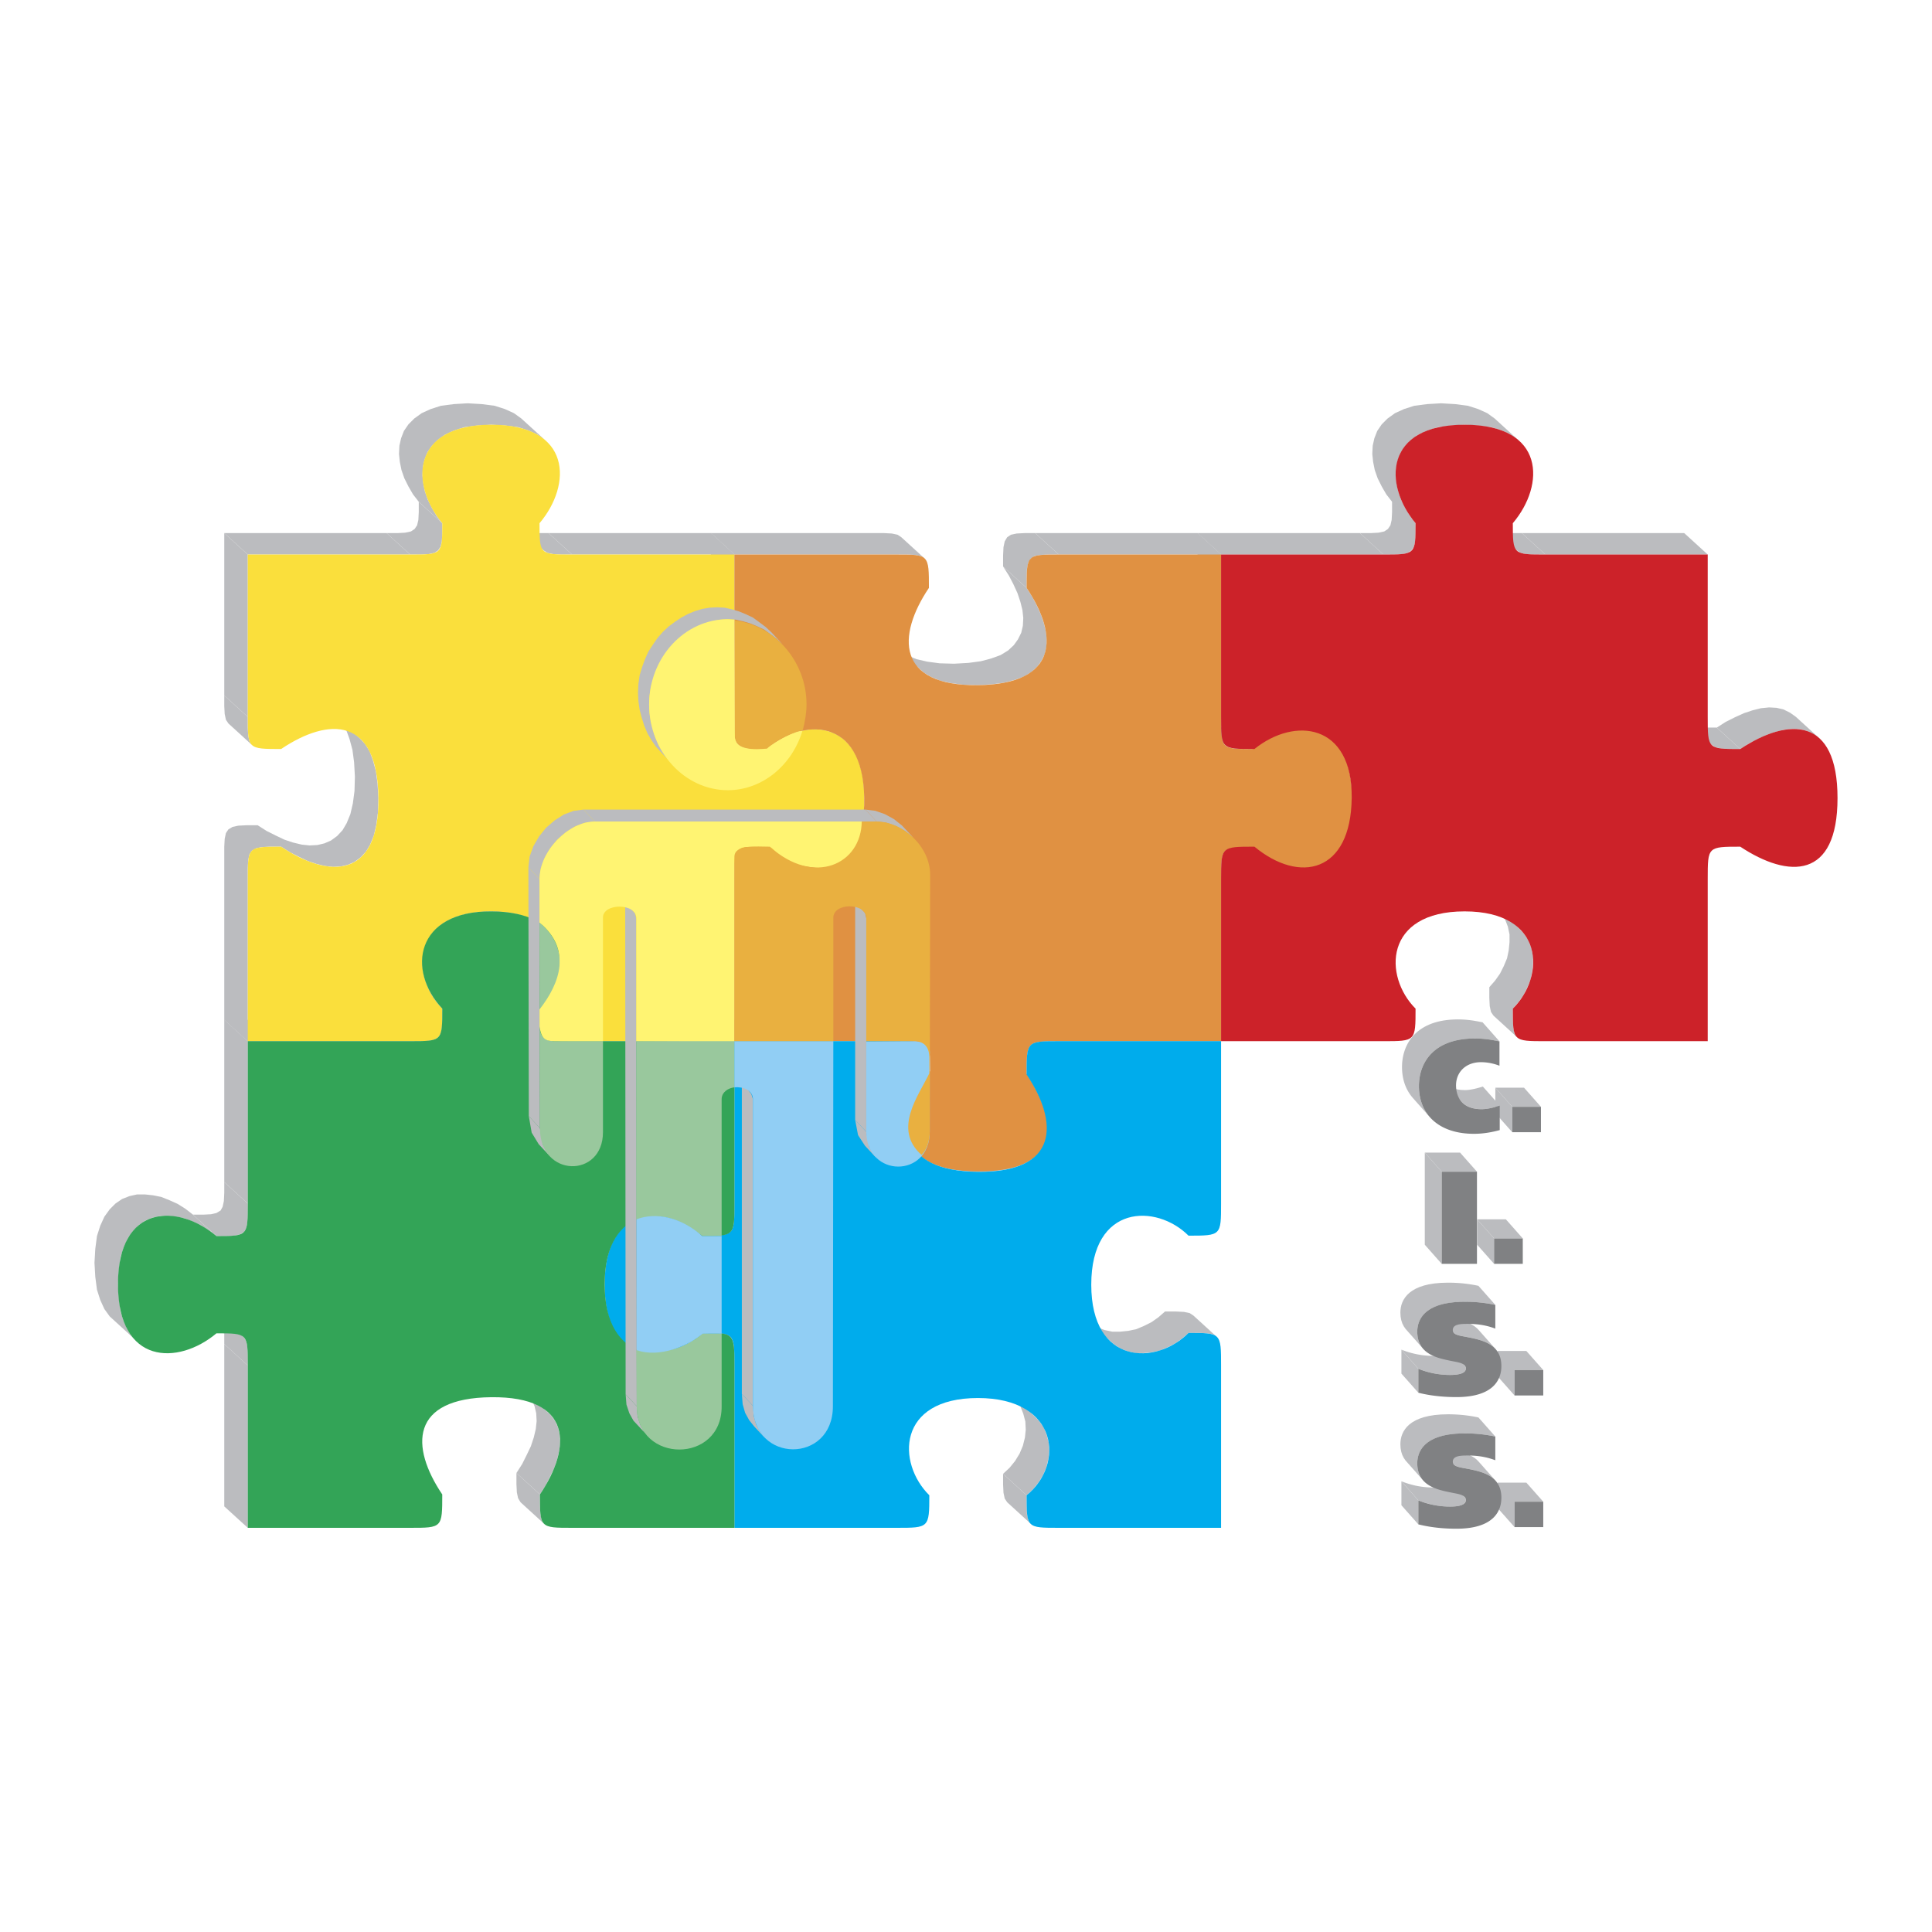 <svg xmlns="http://www.w3.org/2000/svg" width="2500" height="2500" viewBox="0 0 192.756 192.756"><g fill-rule="evenodd" clip-rule="evenodd"><path fill="#fff" d="M0 0h192.756v192.756H0V0z"/><path fill="#bbbcbf" d="M13.291 133.479l-2.344-2.138-.534-.74-.412-.905-.328-1.028-.165-1.274-.082-1.398.082-1.398.165-1.275.328-1.027.412-.904.534-.741.576-.575.658-.453.74-.287.74-.165h.822l.781.083.822.164.823.329.822.37.781.493.74.576 2.343 2.137-.74-.575-.781-.493-.822-.37-.822-.329-.823-.164-.78-.082h-.823l-.74.164-.74.288-.658.451-.575.576-.535.74-.411.905-.329 1.027-.164 1.275-.082 1.398.082 1.397.164 1.276.329 1.027.411.904.535.741zM24.72 152.431l-2.344-2.138v-16.198l2.344 2.137v16.199z"/><path fill="#bbbcbf" d="M24.72 136.232l-2.344-2.137v-1.07l-.041-.78-.123-.576-.206-.37 2.344 2.139.205.369.124.576.041.781v1.068zM21.595 123.323l-2.343-2.137h1.028l.781-.041.534-.124.411-.247.206-.37.123-.575.041-.822v-1.069l2.344 2.138v1.069l-.041.822-.124.576-.205.369-.411.247-.535.123-.78.041h-1.029z"/><path fill="#bbbcbf" d="M24.72 120.076l-2.344-2.138V101.74l2.344 2.138v16.198z"/><path fill="#bbbcbf" d="M24.72 103.878l-2.344-2.138h16.199l2.343 2.138H24.72zM24.72 71.522l-2.344-2.137V53.187l2.344 2.138v16.197z"/><path fill="#bbbcbf" d="M25.131 74.318l-2.343-2.138-.247-.369-.124-.576-.041-.781v-1.069l2.344 2.137v1.07l.041.781.123.575.247.37zM24.72 87.68l-2.344-2.138v-1.069l.041-.782.124-.575.247-.37.411-.246.575-.124.822-.041h1.111l2.343 2.138h-1.11l-.822.041-.576.123-.411.247-.247.37-.123.576-.041.78v1.07zM28.05 84.473l-2.343-2.138.904.576.905.452.862.411.864.288.863.205.781.083.781-.042.7-.164.657-.288.617-.452.534-.576.411-.699.371-.904.247-1.069.164-1.233.041-1.439-.082-1.439-.164-1.233-.288-1.069-.33-.905-.452-.74-.534-.576 2.343 2.138.535.576.452.74.329.904.288 1.069.164 1.234.082 1.439-.041 1.439-.164 1.233-.247 1.069-.37.904-.411.699-.534.576-.617.452-.658.288-.699.164-.781.041-.781-.082-.864-.206-.863-.287-.863-.412-.904-.452-.905-.575zM24.72 103.878l-2.344-2.138V85.542l2.344 2.138v16.198zM24.72 55.325l-2.344-2.138h16.199l2.343 2.138H24.72zM40.918 103.878l-2.343-2.138h1.069l.78-.041.576-.124.37-.247.247-.369.123-.576.041-.822v-1.069l2.344 2.138v1.069l-.042.822-.123.576-.247.37-.369.246-.576.123-.781.042h-1.069z"/><path fill="#bbbcbf" d="M40.918 55.325l-2.343-2.138h1.069l.78-.041.576-.124.37-.247.247-.37.123-.534.041-.781v-1.028l2.344 2.138v1.028l-.042.781-.123.534-.247.37-.369.247-.576.123-.781.042h-1.069zM53.827 100.63l-2.343-2.138.575-.658.494-.699.37-.739.328-.782.165-.781.082-.822v-.782l-.165-.781-.287-.74-.452-.698-.576-.617 2.344 2.138.575.616.453.699.287.74.164.781v.781l-.082.823-.164.781-.329.781-.37.74-.493.699-.576.658zM54.279 103.467l-2.343-2.139.37.247.575.124.782.041h1.068l2.344 2.138h-1.069l-.781-.042-.576-.123-.37-.246zM54.279 152.02l-2.343-2.138-.247-.411-.123-.576-.041-.822v-1.11l2.343 2.138v1.11l.041.822.124.575.246.412z"/><path fill="#bbbcbf" d="M44.125 52.2l-2.344-2.138-.575-.74-.453-.781-.411-.822-.287-.823-.165-.822-.082-.781.041-.822.165-.74.287-.74.452-.658.576-.576.74-.534.904-.411 1.028-.329 1.275-.165 1.397-.082 1.399.082 1.274.165 1.028.329.904.411.74.534 2.344 2.139-.74-.535-.905-.411-1.028-.329-1.274-.164-1.398-.083-1.398.083-1.274.164-1.028.329-.904.411-.741.535-.575.575-.452.658-.288.74-.165.739-.041.823.083.781.164.822.288.822.411.823.452.781.576.74zM44.125 100.63l-2.344-2.138-.616-.74-.494-.781-.411-.782-.288-.822-.164-.822-.041-.822.082-.781.206-.74.328-.699.494-.658.576-.575.781-.535.863-.411 1.028-.288 1.192-.205 1.356-.041 1.357.082 1.151.164 1.028.288.905.37.74.452 2.343 2.138-.74-.452-.904-.37-1.028-.288-1.151-.164-1.357-.083-1.357.042-1.192.205-1.028.288-.863.411-.781.534-.576.576-.493.658-.329.699-.206.74-.082.781.041.823.165.821.288.822.411.781.493.782.617.74zM53.868 149.101l-2.343-2.138.576-.904.452-.905.411-.863.287-.863.206-.865.083-.78-.042-.781-.165-.699-.287-.658-.452-.617 2.343 2.138.453.617.287.657.164.7.042.781-.083.781-.205.863-.288.864-.411.863-.452.904-.576.905zM54.238 103.467l-2.343-2.139-.247-.369-.123-.576-.041-.822v-1.069l2.343 2.138v1.069l.041.822.124.576.246.37zM54.238 54.913l-2.343-2.138.37.247.575.124.823.041h1.068l2.344 2.138h-1.069l-.822-.042-.576-.123-.37-.247zM61.926 133.479l-2.343-2.138.616.575.699.452.74.288.781.164.782.041.822-.082.781-.164.781-.288.74-.411.699-.452.658-.575 2.343 2.136-.657.577-.7.452-.739.411-.782.288-.78.164-.823.082-.781-.041-.781-.164-.74-.288-.7-.452-.616-.575z"/><path fill="#bbbcbf" d="M70.149 123.282l-2.344-2.137-.74-.576-.781-.452-.822-.412-.822-.287-.823-.164-.781-.083-.822.042-.74.164-.74.287-.658.453-.576.575-.534.741-.411.904-.329 1.027-.164 1.275-.083 1.398.083 1.398.164 1.274.329 1.028.411.905.534.74 2.344 2.138-.535-.741-.411-.904-.328-1.027-.165-1.276-.082-1.397.082-1.398.165-1.275.328-1.027.411-.905.535-.74.575-.575.659-.452.739-.288.74-.164.822-.041.782.082.822.164.822.288.822.411.782.452.74.575zM72.903 133.396l-2.343-2.138.205.37.123.576.042.821v1.07l2.343 2.137v-1.068l-.041-.822-.123-.576-.206-.37zM73.273 103.878l-2.343-2.138v16.198l2.343 2.138v-16.198z"/><path fill="#bbbcbf" d="M57.075 103.878l-2.344-2.138H70.93l2.343 2.138H57.075zM73.273 120.076l-2.343-2.138v1.069l-.042.781-.123.575-.205.37-.411.247-.535.124-.781.041h-1.028l2.344 2.137h1.027l.782-.041.534-.123.411-.247.206-.369.123-.576.041-.781v-1.069zM70.025 133.025l-2.343-2.136 1.069-.041.781.041.575.123.412.246 2.343 2.138-.411-.247-.576-.124-.781-.041-1.069.041zM73.273 136.232l-2.343-2.137v16.198l2.343 2.138v-16.199z"/><path fill="#bbbcbf" d="M89.471 103.878l-2.343-2.138H70.93l2.343 2.138h16.198zM73.273 71.522l-2.343-2.137V53.187l2.343 2.138v16.197z"/><path fill="#bbbcbf" d="M57.075 55.325l-2.344-2.138H70.93l2.343 2.138H57.075zM73.684 74.318l-2.343-2.138.37.247.575.123.823.042h1.068l2.344 2.137h-1.069l-.823-.041-.575-.124-.37-.246zM73.273 87.68l-2.343-2.138v-1.069l.041-.823.123-.575.247-.37.37-.247.575-.123.823-.041h1.068l2.344 2.138h-1.069l-.823.041-.575.123-.37.247-.246.37-.124.576-.041.821v1.07z"/><path fill="#bbbcbf" d="M73.684 74.318l-2.343-2.138-.247-.369-.123-.576-.041-.781v-1.069l2.343 2.137v1.07l.041.781.124.575.246.37zM76.521 84.432l-2.344-2.138.658.534.74.453.74.41.781.288.822.206.823.082h.822l.781-.164.699-.247.699-.452.617-.535.534-.74.411-.904.329-1.069.206-1.233.041-1.439-.082-1.439-.247-1.274-.329-1.069-.411-.864-.534-.74-.617-.576 2.343 2.138.617.576.534.74.411.863.33 1.069.246 1.275.082 1.439-.041 1.439-.205 1.233-.329 1.069-.411.904-.535.74-.617.535-.698.452-.699.247-.781.164h-.823l-.822-.082-.822-.206-.781-.287-.741-.412-.739-.452-.658-.534z"/><path fill="#bbbcbf" d="M76.521 74.729l-2.344-2.137.699-.535.741-.494.739-.369.823-.288.781-.206.822-.082.781.041.781.164.699.288.699.452 2.343 2.139-.698-.453-.699-.288-.781-.164-.782-.041-.822.082-.781.206-.822.287-.74.371-.74.493-.699.534zM73.273 103.878l-2.343-2.138V85.542l2.343 2.138v16.198zM73.273 55.325l-2.343-2.138h16.198l2.343 2.138H73.273zM92.801 106.838l-2.343-2.138v-1.069l-.083-.781-.123-.494-.247-.37 2.344 2.138.247.37.123.493.082.782v1.069zM89.471 55.325l-2.343-2.138h1.069l.781.041.575.123.37.247 2.344 2.137-.37-.246-.576-.123-.781-.041h-1.069zM102.422 107.208l-2.344-2.139.576.906.451.904.413.863.287.863.205.864.082.781-.041.781-.164.699-.287.658-.454.617-.574.534-.699.411-.904.37-1.071.246-1.232.165-1.439.041-1.439-.083-1.234-.164-1.068-.287-.905-.329-.74-.452-.575-.535 2.343 2.139.576.534.739.452.905.329 1.069.287 1.233.165 1.439.082 1.44-.041 1.232-.164 1.069-.247.904-.37.699-.411.576-.534.451-.618.289-.657.165-.699.041-.781-.082-.782-.206-.863-.289-.863-.41-.863-.453-.905-.574-.904z"/><path fill="#bbbcbf" d="M92.267 104.289l-2.344-2.139-.37-.246-.575-.123-.781-.041h-1.069l2.343 2.138h1.069l.781.041.576.123.37.247zM102.422 149.184l-2.344-2.139v1.069l.041.823.123.575.246.37 2.344 2.138-.246-.371-.123-.575-.041-.822v-1.068zM92.061 115.513l-2.343-2.139-.576-.575-.411-.617-.247-.658-.164-.74v-.781l.123-.821.206-.865.329-.904.411-.904.493-.905.576-.904 2.343 2.138-.575.904-.494.904-.411.905-.329.904-.205.864-.123.822v.781l.164.74.247.658.411.617.575.576zM92.185 67.124l-2.344-2.139.699.412.904.37 1.069.247 1.234.164 1.439.041 1.439-.082 1.232-.165 1.069-.287.906-.329.74-.453.574-.534.413-.576.328-.657.164-.699.041-.781-.082-.781-.205-.823-.287-.863-.413-.905-.451-.863-.576-.904 2.344 2.137.574.905.453.863.41.905.289.863.206.823.082.78-.041.782-.165.698-.33.658-.41.576-.576.534-.74.453-.904.328-1.069.288-1.232.164-1.44.083-1.439-.042-1.233-.164-1.069-.246-.905-.37-.698-.411z"/><path fill="#bbbcbf" d="M103.039 141.125l-2.344-2.138.616.617.494.699.287.74.207.781.041.822-.082.782-.207.822-.328.78-.453.741-.534.658-.658.616 2.344 2.139.658-.618.533-.658.453-.74.329-.781.205-.822.082-.781-.041-.822-.205-.781-.288-.741-.494-.698-.615-.617zM105.629 103.878l-2.344-2.138h-1.07l-.781.041-.575.123-.371.246-.246.412-.123.576-.041.822v1.109l2.344 2.139v-1.11l.041-.823.123-.575.246-.411.371-.247.574-.123.782-.041h1.07zM102.422 58.654l-2.344-2.137v-1.11l.041-.823.123-.575.246-.411.371-.247.575-.123.781-.041h1.07l2.344 2.138h-1.07l-.782.041-.574.123-.371.246-.246.411-.123.577-.041.821v1.11zM118.578 132.984l-2.344-2.136-.656.575-.699.493-.74.37-.782.329-.781.164-.822.082h-.781l-.782-.164-.74-.288-.699-.452-.615-.575 2.342 2.138.617.575.699.452.74.288.781.164h.782l.822-.082.781-.164.781-.329.739-.37.699-.493.658-.577zM121.416 133.396l-2.344-2.138-.371-.246-.574-.123-.822-.041h-1.071l2.344 2.136h1.068l.823.041.576.124.371.247z"/><path fill="#bbbcbf" d="M121.826 103.878l-2.344-2.138h-16.197l2.344 2.138h16.197z"/><path fill="#bbbcbf" d="M121.826 103.878l-2.344-2.138V85.542l2.344 2.138v16.198zM121.826 71.522l-2.344-2.137V53.187l2.344 2.138v16.197z"/><path fill="#bbbcbf" d="M105.629 55.325l-2.344-2.138h16.197l2.344 2.138h-16.197zM122.236 74.318l-2.341-2.138.369.247.535.123.781.042h1.027l2.344 2.137h-1.027l-.781-.041-.536-.124-.371-.246z"/><path fill="#bbbcbf" d="M122.236 74.318l-2.341-2.138-.249-.369-.123-.576-.041-.781v-1.069l2.344 2.137v1.07l.041.781.123.575.246.37zM121.826 87.68l-2.344-2.138v-1.069l.041-.782.123-.575.249-.37.41-.246.576-.124.822-.041h1.109l2.344 2.138h-1.109l-.822.041-.577.123-.412.247-.246.37-.123.576-.041.78v1.07zM125.156 84.473l-2.344-2.138.864.658.863.493.822.411.864.288.822.165.781.041.781-.083.741-.205.658-.329.574-.493.576-.617.453-.74.369-.904.29-1.028.164-1.193.082-1.315-.041-1.316-.205-1.151-.29-1.028-.369-.863-.494-.74-.576-.575 2.344 2.137.576.575.494.741.369.863.287 1.028.207 1.151.041 1.316-.082 1.316-.166 1.191-.287 1.028-.369.905-.453.74-.576.616-.574.494-.659.329-.74.205-.781.082-.781-.041-.823-.164-.863-.288-.822-.411-.863-.493-.864-.658z"/><path fill="#bbbcbf" d="M124.951 74.729l-2.344-2.137.741-.576.781-.494.822-.37.822-.329.823-.164.822-.123.781.041.781.164.741.288.656.411 2.344 2.138-.659-.411-.74-.288-.781-.164-.779-.041-.823.123-.822.164-.822.329-.822.37-.782.494-.74.575zM121.826 55.325l-2.344-2.138h16.2l2.341 2.138h-16.197z"/><path fill="#bbbcbf" d="M138.023 55.325l-2.341-2.138h1.068l.781-.041.576-.124.37-.247.246-.37.123-.534.041-.781v-1.028l2.343 2.138v1.028l-.041.781-.123.534-.246.37-.371.247-.574.123-.781.042h-1.071zM151.344 103.467l-2.342-2.139-.248-.369-.123-.576-.041-.822v-1.069l2.344 2.138v1.069l.041.822.123.576.246.37zM141.23 52.2l-2.343-2.138-.575-.74-.453-.781-.41-.822-.289-.823-.164-.822-.082-.781.041-.822.164-.74.289-.74.451-.658.577-.576.74-.534.904-.411 1.027-.329 1.276-.165 1.396-.082 1.399.082 1.273.165 1.029.329.905.411.74.534 2.342 2.139-.738-.535-.905-.411-1.029-.329-1.274-.164-1.398-.083-1.398.083-1.274.164-1.027.329-.904.411-.741.535-.576.575-.451.658-.289.74-.164.739-.041.823.082.781.164.822.289.822.41.823.453.781.574.74zM150.934 100.63l-2.344-2.138.576-.658.492-.699.371-.739.328-.782.164-.781.084-.822v-.782l-.166-.781-.287-.74-.453-.698-.574-.617 2.342 2.138.576.616.453.699.287.74.164.781v.781l-.082.823-.164.781-.328.781-.371.74-.492.699-.576.658zM151.344 54.913l-2.342-2.138.369.247.576.124.823.041h1.068l2.344 2.138h-1.069l-.822-.042-.576-.123-.371-.247z"/><path fill="#bbbcbf" d="M154.182 55.325l-2.344-2.138h16.197l2.344 2.138h-16.197zM170.791 74.318l-2.344-2.138.369.247.577.123.822.042h1.068l2.344 2.137h-1.068l-.823-.041-.576-.124-.369-.246z"/><path fill="#bbbcbf" d="M173.627 74.729l-2.344-2.137.905-.576.904-.453.906-.411.863-.287.823-.206.822-.082.74.041.697.164.659.329.576.411 2.343 2.138-.576-.411-.658-.329-.699-.164-.74-.041-.823.082-.822.205-.863.288-.904.412-.905.452-.904.575z"/><path d="M24.72 55.325h16.198c3.207 0 3.207 0 3.207-3.125-3.207-3.824-3.166-9.826 4.893-9.826 8.058 0 8.058 6.002 4.81 9.826 0 3.125 0 3.125 3.248 3.125h16.198v16.198c0 3.207 0 3.207 3.248 3.207 3.494-3.125 9.702-3.207 9.702 4.893s-4.851 8.058-9.702 4.851c-3.248 0-3.248 0-3.248 3.207v16.198H57.075c-3.248 0-3.248 0-3.248-3.248 3.248-3.207 3.248-9.703-4.81-9.703s-8.099 6.496-4.893 9.703c0 3.248 0 3.248-3.207 3.248H24.72V87.68c0-3.207 0-3.207 3.33-3.207 4.769 3.207 9.785 3.248 9.703-4.851s-4.934-8.099-9.703-4.893c-3.33 0-3.33 0-3.33-3.207V55.325z" fill="#fadf3c"/><path d="M121.826 55.325v16.198c0 3.207 0 3.207 3.125 3.207 3.822-3.207 9.867-3.371 9.949 4.893s-6.086 8.181-9.908 4.934c-3.125 0-3.166-.124-3.166 3.125v16.198h-16.197c-3.207 0-3.207 0-3.207 3.247 3.207 4.852 3.494 9.785-4.893 9.744-8.387-.041-7.935-5.18-4.728-10.031 0-3.248-.124-2.96-3.33-2.96H73.273v-16.2c0-3.248 0-3.248 3.248-3.248 3.33 3.042 9.826 3.412 9.702-4.81-.123-8.222-6.208-7.935-9.702-4.893-3.248 0-3.248 0-3.248-3.207V55.325h16.198c3.207 0 3.207 0 3.207 3.33-3.207 4.769-3.248 9.785 4.852 9.703 8.1-.083 8.1-4.934 4.893-9.703 0-3.33 0-3.33 3.207-3.33h16.196z" fill="#e09142"/><path d="M121.826 55.325h16.197c3.207 0 3.207 0 3.207-3.125-3.207-3.824-3.166-9.826 4.893-9.826s8.059 6.002 4.811 9.826c0 3.125 0 3.125 3.248 3.125h16.197v16.198c0 3.207 0 3.207 3.248 3.207 4.852-3.207 9.703-3.207 9.703 4.893s-4.852 8.058-9.703 4.851c-3.248 0-3.248 0-3.248 3.207v16.198h-16.197c-3.248 0-3.248 0-3.248-3.248 3.248-3.207 3.248-9.703-4.811-9.703s-8.1 6.496-4.893 9.703c0 3.248 0 3.248-3.207 3.248h-16.197V87.68c0-3.207 0-3.207 3.33-3.207 4.521 3.741 9.621 2.59 9.703-4.851s-5.674-8.14-9.703-4.893c-3.33 0-3.33 0-3.33-3.207V55.325z" fill="#cc2229"/><path d="M73.273 103.878v16.198c0 3.206 0 3.206-3.124 3.206-3.824-3.206-9.826-3.165-9.826 4.893s6.002 8.058 9.826 4.81c3.124 0 3.124 0 3.124 3.248v16.198h16.198c3.207 0 3.248 0 3.248-3.247-3.248-3.207-3.248-9.703 4.851-9.703 8.1 0 8.633 6.66 4.852 9.703 0 3.247 0 3.247 3.207 3.247h16.197v-16.198c0-3.248 0-3.248-3.248-3.248-3.207 3.248-9.703 3.248-9.703-4.81s6.496-8.099 9.703-4.893c3.248 0 3.248 0 3.248-3.206v-16.198h-16.197c-3.207 0-3.207 0-3.207 3.33 3.207 4.769 3.248 9.784-4.852 9.702-8.099-.082-8.099-4.934-4.893-9.702 0-3.33 0-3.33-3.207-3.33H73.273z" fill="#00acec"/><path d="M24.72 152.431v-16.198c0-3.207 0-3.207-3.125-3.207-3.823 3.207-9.826 3.166-9.826-4.892s6.002-8.058 9.826-4.811c3.125 0 3.125 0 3.125-3.247v-16.198h16.198c3.207 0 3.207 0 3.207-3.248-3.577-3.823-2.672-9.744 4.893-9.703 7.564.042 8.264 5.262 4.851 9.703 0 3.248 0 3.248 3.207 3.248h16.198v16.198c0 3.247 0 3.247-3.248 3.247-3.207-3.247-9.703-3.247-9.703 4.811s6.496 8.099 9.703 4.892c3.207-.123 3.248 0 3.248 3.207v16.198H57.075c-3.207 0-3.207 0-3.207-3.33 3.207-4.769 3.248-9.784-4.851-9.702s-8.099 4.934-4.893 9.702c0 3.33 0 3.33-3.207 3.33H24.72z" fill="#33a457"/><path fill="#bbbcbf" d="M150.877 110.427l-1.686-1.906v2.535l1.686 1.905v-2.534zM149.604 103.899l-1.686-1.905-.211-.039-.084-.016-.09-.017-.099-.02-.108-.019-.115-.021-.123-.02-.129-.021-.139-.02-.144-.019-.155-.018-.158-.016-.168-.015-.174-.011-.179-.009-.188-.005-.193-.003-.377.008-.361.02-.346.034-.332.045-.318.059-.303.07-.289.082-.276.093-.259.103-.248.113-.237.123-.22.132-.209.141-.198.148-.183.156-.172.164-.158.171-.149.178-.137.184-.125.188-.113.194-.101.199-.094.203-.08.207-.071.211-.062.213-.051.215-.041.218-.031.22-.024.22-.011.221-.006.222.006.257.017.253.028.248.039.242.051.236.06.232.072.225.084.219.094.213.106.206.115.199.127.193.136.185.149.177 1.685 1.905-.146-.178-.137-.184-.127-.192-.115-.2-.105-.206-.094-.213-.084-.218-.072-.226-.061-.231-.051-.237-.039-.242-.029-.248-.016-.253-.006-.257.004-.221.014-.222.021-.221.034-.22.041-.217.05-.215.061-.214.07-.21.082-.207.092-.203.104-.199.113-.194.125-.189.137-.184.146-.177.16-.17.172-.164.184-.157.195-.148.209-.141.223-.132.234-.123.248-.113.262-.103.275-.092.289-.082.303-.071.316-.058.332-.046.348-.034.361-.021.377-.007.194.003.187.005.18.009.174.012.166.014.16.016.152.019.147.018.137.021.13.019.123.022.116.02.105.021.1.018.092.018.084.014.209.04z"/><path fill="#bbbcbf" d="M153.74 110.427l-1.685-1.906h-2.864l1.686 1.906h2.863zM149.629 110.309l-1.686-1.906-.172.054-.164.049-.154.043-.144.037-.137.034-.127.028-.121.025-.113.02-.106.018-.1.015-.093.01-.086.009-.082.006-.076.004-.071.003h-.066l-.393-.018-.349-.05-.313-.078-.273-.105-.241-.128-.207-.149-.177-.164 1.687 1.906.176.164.207.148.24.128.276.105.31.079.352.05.392.017.065-.001.072-.002.074-.004.082-.006.088-.008.092-.011.1-.015.105-.017.113-.021.121-.024.129-.03.137-.033.145-.038.154-.043.162-.048.172-.053zM143.838 116.901l-1.686-1.905v9.193l1.686 1.905v-9.193z"/><path fill="#bbbcbf" d="M147.357 116.901l-1.685-1.905h-3.52l1.686 1.905h3.519zM151.928 123.56l-1.686-1.906h-2.863l1.685 1.906h2.864z"/><path fill="#bbbcbf" d="M149.064 123.56l-1.685-1.906v2.535l1.685 1.905v-2.534zM149.189 130.191l-1.685-1.904-.207-.043-.201-.039-.201-.035-.198-.032-.197-.029-.193-.026-.192-.022-.189-.021-.19-.017-.185-.014-.186-.012-.183-.01-.184-.007-.18-.004-.181-.003-.18-.001-.697.019-.627.056-.563.09-.5.12-.441.147-.387.172-.334.193-.285.21-.24.227-.195.238-.159.247-.121.252-.09.256-.058.256-.033.252-.012.246.023.401.067.361.105.322.143.285.172.252 1.687 1.905-.174-.251-.14-.286-.108-.322-.064-.36-.024-.403.01-.245.033-.252.059-.256.09-.255.121-.252.158-.247.197-.239.241-.226.283-.211.334-.194.386-.17.442-.149.5-.12.564-.089.627-.056.696-.019.179.001.182.003.182.005.183.007.184.009.183.012.188.015.187.016.19.02.193.023.194.026.195.029.197.032.201.035.203.039.205.042zM146.109 136.203l-1.685-1.904.101.146.037.185-.042.19-.116.149-.175.113-.219.081-.248.056-.264.033-.264.017-.248.004-.144-.001-.153-.003-.16-.007-.168-.011-.173-.015-.184-.019-.188-.025-.197-.03-.203-.037-.209-.043-.215-.05-.222-.057-.229-.067-.234-.074-.241-.084-.246-.094 1.688 1.906.244.092.24.084.235.075.228.066.223.059.217.049.209.043.203.036.195.032.189.024.182.02.176.014.166.011.16.007.152.004.145.001.248-.005.264-.017.263-.033.25-.056.219-.082.174-.112.117-.149.041-.19-.037-.185-.102-.147z"/><path fill="#bbbcbf" d="M141.508 136.562l-1.688-1.906v2.39l1.688 1.905v-2.389zM149.262 134.652l-1.686-1.904-.211-.222-.238-.192-.26-.166-.281-.143-.295-.123-.307-.104-.314-.09-.32-.077-.319-.069-.318-.064-.309-.06-.218-.04-.209-.044-.194-.051-.172-.063-.144-.078-.11-.099 1.686 1.906.111.097.143.08.172.063.193.051.209.044.219.04.31.06.317.063.32.068.318.078.315.09.307.105.296.122.28.142.259.166.239.194.211.22zM153.971 136.692l-1.688-1.905h-2.863l1.687 1.905h2.864zM151.107 136.692l-1.687-1.905v2.535l1.687 1.905v-2.535zM149.189 143.324l-1.685-1.904-.207-.043-.201-.038-.201-.036-.198-.032-.197-.029-.193-.025-.192-.024-.189-.019-.19-.018-.185-.013-.186-.013-.183-.009-.184-.008-.18-.005-.181-.003-.18-.001-.697.02-.627.056-.563.09-.5.12-.441.147-.387.172-.334.192-.285.211-.24.227-.195.238-.159.247-.121.253-.09.256-.058.255-.033.252-.012.246.023.402.067.361.105.321.143.285.172.252 1.687 1.905-.174-.252-.14-.285-.108-.322-.064-.36-.024-.403.01-.245.033-.252.059-.255.09-.256.121-.253.158-.247.197-.238.241-.226.283-.211.334-.193.386-.172.442-.147.5-.12.564-.09.627-.056.696-.019.179.001.182.003.182.005.183.006.184.01.183.012.188.015.187.016.19.021.193.022.194.026.195.029.197.032.201.035.203.039.205.042zM146.109 149.337l-1.685-1.905.101.146.037.185-.042.19-.116.149-.175.113-.219.082-.248.055-.264.034-.264.016-.248.004-.144-.001-.153-.004-.16-.006-.168-.011-.173-.015-.184-.019-.188-.025-.197-.03-.203-.036-.209-.043-.215-.051-.222-.058-.229-.066-.234-.074-.241-.084-.246-.094 1.688 1.905.244.094.24.083.235.075.228.066.223.058.217.05.209.044.203.036.195.03.189.025.182.019.176.015.166.011.16.007.152.004.145.001.248-.005.264-.017.263-.033.25-.056.219-.081.174-.113.117-.149.041-.19-.037-.186-.102-.145z"/><path fill="#bbbcbf" d="M141.508 149.694l-1.688-1.905v2.391l1.688 1.904v-2.39zM149.262 147.785l-1.686-1.904-.211-.222-.238-.192-.26-.166-.281-.143-.295-.123-.307-.103-.314-.09-.32-.078-.319-.07-.318-.062-.309-.061-.218-.04-.209-.043-.194-.051-.172-.064-.144-.078-.11-.099 1.686 1.906.111.098.143.078.172.064.193.051.209.044.219.04.31.06.317.063.32.068.318.078.315.09.307.105.296.121.28.143.259.167.239.192.211.221zM153.971 149.826l-1.688-1.905h-2.863l1.687 1.905h2.864zM151.107 149.826l-1.687-1.905v2.534l1.687 1.905v-2.534z"/><path d="M149.629 110.309c-.945.302-1.471.354-1.811.354-2.207 0-2.549-1.523-2.549-2.377 0-1.327.984-2.312 2.482-2.312.709 0 1.34.157 1.852.354v-2.43l-.209-.04c-.422-.078-1.195-.249-2.246-.249-4.098 0-5.582 2.391-5.582 4.755 0 2.771 1.93 4.756 5.49 4.756.668 0 1.51-.079 2.572-.37v-2.441h.001zM150.877 112.961h2.863v-2.534h-2.863v2.534zM143.838 116.901v9.193h3.519v-9.193h-3.519zM149.064 126.094h2.864v-2.534h-2.864v2.534zM149.189 130.191a14.24 14.24 0 0 0-3.047-.314c-3.9 0-4.74 1.693-4.74 2.98 0 2.259 2.021 2.64 3.35 2.916.682.145 1.496.21 1.496.762 0 .564-.945.644-1.576.644a8.433 8.433 0 0 1-3.164-.617v2.39c1.457.37 2.875.436 3.795.436 4.018 0 4.49-2.051 4.49-3.088 0-2.312-2.074-2.64-3.703-2.955-.59-.105-1.143-.21-1.143-.644 0-.604.814-.617 1.512-.617 1.273 0 2.141.249 2.73.473v-2.366zM151.107 139.227h2.864v-2.535h-2.864v2.535zM149.189 143.324a14.24 14.24 0 0 0-3.047-.314c-3.9 0-4.74 1.693-4.74 2.98 0 2.26 2.021 2.641 3.35 2.916.682.145 1.496.21 1.496.762 0 .564-.945.644-1.576.644a8.433 8.433 0 0 1-3.164-.617v2.39c1.457.37 2.875.436 3.795.436 4.018 0 4.49-2.051 4.49-3.088 0-2.312-2.074-2.64-3.703-2.955-.59-.105-1.143-.21-1.143-.644 0-.604.814-.617 1.512-.617 1.273 0 2.141.25 2.73.473v-2.366zM151.107 152.36h2.864v-2.534h-2.864v2.534z" fill="#808183"/><path fill="#bbbcbf" d="M53.827 87.721l-1.11-1.193.041 24.832 1.11 1.193-.041-24.832z"/><path fill="#bbbcbf" d="M53.868 112.553l-1.11-1.193.288 1.645.699 1.15 1.11 1.193-.699-1.151-.288-1.644zM59.336 81.965l-1.11-1.193-.987.124-.987.37-.904.576-.863.74-.699.863-.576.987-.37 1.027-.123 1.069 1.11 1.193.123-1.07.371-1.027.575-.987.699-.863.863-.74.905-.576.986-.37.987-.123zM62.995 90.722l-1.11-1.192.37.41.123.535 1.11 1.192-.123-.534-.37-.411zM63.488 91.667l-1.11-1.192.041 48.635 1.11 1.193-.041-48.636z"/><path fill="#bbbcbf" d="M63.529 140.303l-1.11-1.193.082 1.029.289.863.411.74 1.11 1.192-.411-.74-.288-.864-.083-1.027zM74.629 108.729l-1.109-1.193.329.411.164.535 1.11 1.192-.165-.534-.329-.411zM75.123 109.674l-1.11-1.192v30.587l1.11 1.193v-30.588z"/><path fill="#bbbcbf" d="M75.123 140.262l-1.11-1.193.082 1.029.247.863.411.74.494.616 1.109 1.193-.493-.617-.411-.741-.246-.863-.083-1.027zM67.641 76.867l-1.11-1.192-.535-.575-.534-.577-.453-.657-.411-.699-.328-.781-.247-.782-.206-.781-.123-.863-.041-.863.041-.864.123-.863.247-.822.288-.781.329-.74.452-.699.452-.658.535-.616.575-.535.658-.494.617-.41.698-.371.7-.287.698-.206.74-.123.74-.041.74.041.74.164.699.206.699.288.699.329.617.452.657.493.576.535 1.11 1.192-.576-.535-.657-.493-.617-.452-.699-.329-.699-.288-.699-.206-.74-.164-.739-.041-.74.041-.741.123-.698.206-.7.288-.698.37-.617.411-.658.493-.576.535-.534.616-.452.659-.452.698-.329.74-.288.781-.247.822-.123.864-.041.863.041.863.123.864.206.781.246.781.329.781.412.699.452.658.534.576.535.575zM86.306 91.092l-1.11-1.193.123.535 1.11 1.192-.123-.534zM86.429 91.626l-1.11-1.192v21.296l1.11 1.192V91.626z"/><path fill="#bbbcbf" d="M86.429 112.922l-1.11-1.192.287 1.521.7 1.069 1.11 1.193-.7-1.07-.287-1.521zM87.457 81.965l-1.11-1.193H58.226l1.11 1.193h28.121z"/><path fill="#bbbcbf" d="M91.116 83.568l-1.111-1.192-.822-.658-.904-.493-.946-.329-.986-.124 1.11 1.193.986.123.946.329.904.494.823.657z"/><path d="M73.314 73.331V61.902c3.906.452 7.154 4.029 7.154 8.387 0 .863-.165 1.727-.37 2.549-1.151.329-2.508.864-3.536 1.85-1.562.206-3.248.083-3.248-1.357z" fill="#e9b040"/><path d="M72.615 61.779c.165 0 .411.041.658.041l.041 11.593c-.041 1.48 2.056 1.398 3.207 1.274.863-.781 2.919-1.809 3.536-1.768-1.028 3.413-3.988 5.92-7.441 5.92-4.317 0-7.853-3.865-7.853-8.552 0-4.684 3.535-8.508 7.852-8.508z" fill="#fff472"/><path d="M71.999 133.067h-1.932c-1.604 1.438-3.988 2.138-6.578 1.604l.041 5.632c0 5.756 8.51 5.756 8.469 0v-7.236zM53.827 92.038l.041 20.515c0 4.975 6.29 5.016 6.29.41v-9.085h-4.933c-.658-.042-1.357-.206-1.398-1.562v-1.562c2.261-2.55 3.125-6.086 0-8.716zM73.273 108.482v-4.646l-9.785.042v17.801c3.125-.863 4.687.288 6.619 1.645h1.891v-13.649c.001-.699.617-1.111 1.275-1.193z" fill="#99c89d"/><path d="M71.999 133.067v-9.744h-1.932c-2.179-1.932-4.646-2.384-6.537-1.686v13.074c2.261.78 5.098-.411 6.578-1.645h1.891v.001zM73.273 103.878v4.604c.863-.082 1.85.287 1.85 1.191v30.588c0 5.756 7.976 5.797 7.976.041l.042-36.425h-9.868v.001zM91.362 103.878l-4.934.041v9.003c.042 4.605 6.332 4.646 6.332 0v-7.729c.123-.986-.699-1.192-1.398-1.315z" fill="#91cef4"/><path d="M86.182 81.965H59.336c-2.59 0-5.509 2.919-5.509 5.756v4.317c3.248 2.713 2.056 6.043 0 8.674v1.686c.206 1.48.74 1.48 1.809 1.48h4.522V91.544c0-1.439 3.289-1.48 3.33.041v12.293h9.785V86.117c0-2.015 1.439-1.562 1.727-1.562l1.686-.041c.822 0 .699 1.768 5.016 2.096 4.357-.164 4.234-4.563 4.48-4.645z" fill="#fff472"/><path d="M83.14 103.878V91.626c-.083-1.603 3.33-1.603 3.289 0v12.252h4.81c1.151 0 1.48.863 1.48 1.562v1.645c-1.028 2.18-3.7 5.551-.781 8.141.534-.493.822-1.438.822-2.303l.041-25.653c0-2.796-2.713-5.304-5.345-5.304h-1.48c-.041 4.234-4.728 6.496-9.168 2.508-1.398 0-3.536-.247-3.536 1.028v18.377h9.868v-.001z" fill="#e9b040"/></g></svg>